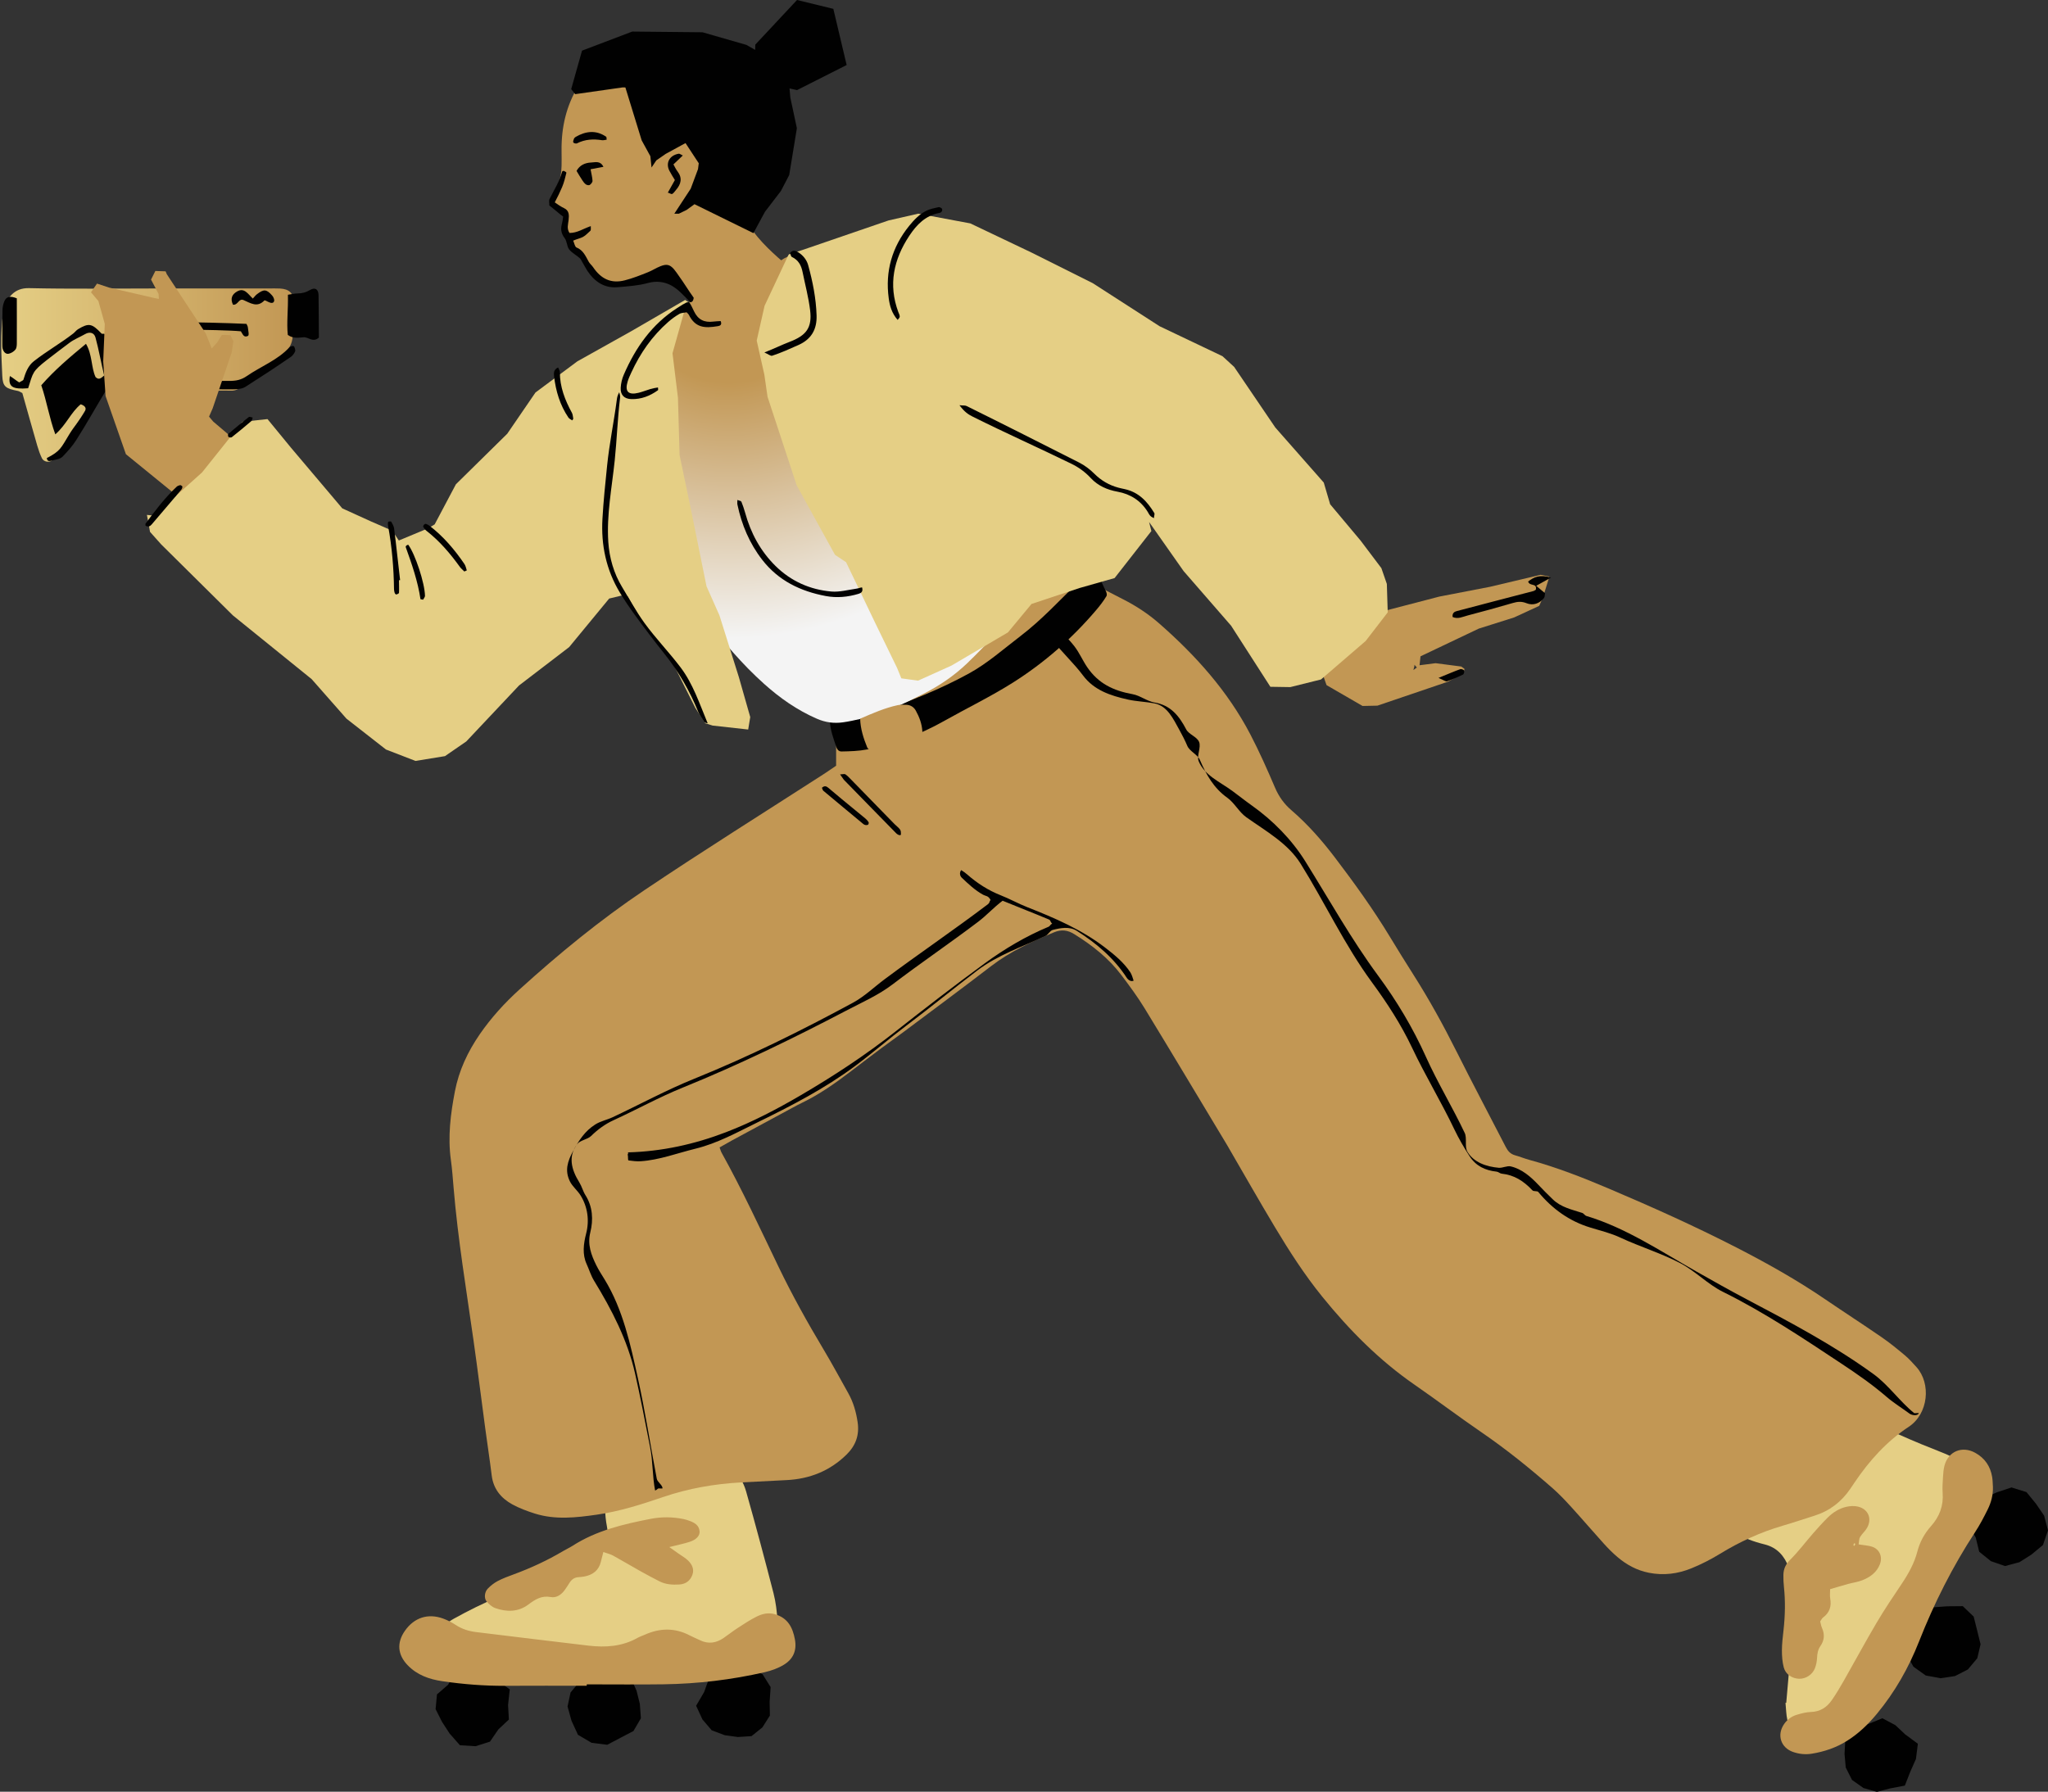 <?xml version="1.0" encoding="UTF-8" standalone="no"?><svg xmlns="http://www.w3.org/2000/svg" xmlns:xlink="http://www.w3.org/1999/xlink" fill="#000000" height="437.8" preserveAspectRatio="xMidYMid meet" version="1" viewBox="-0.3 0.0 500.3 437.8" width="500.3" zoomAndPan="magnify"><rect x="-0.3" y="0.0" width="500.3" height="437.8" fill="#333333" stroke="none"/><g><g fill="#010101" id="change1_1"><path d="M148.043 426.323L144.225 425.848 140.885 423.882 139.301 420.426 138.343 416.964 139.078 413.546 141.257 410.936 143.386 407.941 147.051 408.295 150.446 408.467 153.729 409.848 155.196 413.093 156.006 416.322 156.264 419.852 154.444 422.963 151.302 424.606z"/><path d="M115.864 426.675L112.055 426.44 109.536 423.577 107.705 420.769 106.111 417.613 106.448 414.007 109.174 411.641 111.025 408.41 114.625 407.444 118.286 408.283 121.06 410.558 124.232 412.776 123.81 416.645 124.016 420.155 121.442 422.569 119.395 425.557z"/><path d="M179.095 407.864L182.635 407.426 185.975 409.065 187.953 412.227 187.715 415.821 187.775 419.187 185.947 422.076 183.282 424.212 179.94 424.426 176.727 423.981 173.563 422.791 171.298 420.132 169.753 416.789 171.705 413.451 172.87 410.224 175.616 407.99z"/></g><g fill="#010101" id="change1_26"><path d="M482.735 405.169L480.43 407.921 477.276 409.535 473.759 410.065 470.144 409.4 467.129 407.248 465.267 403.985 465.675 400.302 466.838 397.095 469.243 394.685 471.985 392.733 475.389 392.487 479.183 392.452 481.848 395.004 482.713 398.469 483.527 401.761z"/><path d="M466.354 432.924L465.028 436.302 461.442 436.981 458.201 437.836 454.924 436.892 452.122 434.916 450.59 431.873 450.297 428.562 450.483 425.048 452.546 421.945 456.189 421.215 459.535 419.84 462.729 421.541 465.105 423.783 468.21 426.069 467.738 429.798z"/><path d="M482.699 369.24L484.271 366.082 487.522 364.631 491.078 363.445 494.737 364.583 497.054 367.413 499.052 370.339 500 373.947 498.767 377.517 495.953 379.851 493.023 381.712 489.5 382.655 486.051 381.457 483.196 379.158 482.343 375.691 480.444 372.329z"/></g><g id="change2_1"><path d="M436.057,416.071c0.481-5.647,1.016-11.29,1.424-16.941c0.22-3.059,0.271-6.132,0.309-9.201 c0.03-2.374-0.293-4.716-1.133-6.956c-1.055-2.812-2.841-4.853-5.888-5.611c-1.372-0.341-2.74-0.75-4.049-1.283 c-4.33-1.758-5.696-5.328-3.55-9.45c0.812-1.56,1.877-2.998,2.914-4.429c3.461-4.78,6.94-9.547,10.462-14.281 c0.911-1.226,1.907-2.42,3.029-3.447c2.582-2.36,5.593-2.978,8.866-1.639c1.523,0.622,3.008,1.376,4.427,2.21 c6.944,4.085,14.357,7.154,21.823,10.096c4.995,1.968,7.152,5.71,5.997,10.91c-0.588,2.653-1.356,5.257-2.653,7.674 c-3.847,7.179-7.726,14.341-11.496,21.562c-1.802,3.449-3.386,7.011-5.063,10.526c-1.374,2.875-2.675,5.787-4.126,8.623 c-1.459,2.849-3.295,5.453-5.627,7.682c-1.734,1.657-3.693,2.95-5.999,3.639c-4.524,1.35-8.373-0.861-9.395-5.465 c-0.305-1.368-0.313-2.804-0.457-4.207C435.934,416.077,435.996,416.073,436.057,416.071z" fill="#e5cf85"/></g><g id="change2_2"><path d="M167.573,354.931c1.19,1.497,2.978,1.736,4.946,1.865c4.873,0.323,8.132,2.986,9.456,7.655 c2.336,8.237,4.54,16.513,6.676,24.803c0.57,2.212,0.843,4.53,0.984,6.815c0.247,4.061-1.828,6.817-5.413,8.443 c-1.263,0.572-2.663,0.978-4.037,1.137c-3.297,0.378-6.613,0.632-9.928,0.818c-7.659,0.428-15.321,0.826-22.985,1.152 c-3.063,0.131-6.134,0.04-9.201,0.061c-6.906,0.046-13.812,0.117-20.718,0.137c-1.788,0.006-3.582-0.083-5.362-0.238 c-1.14-0.099-2.297-0.283-3.386-0.626c-3.786-1.194-4.916-4.762-2.34-7.835c1.206-1.439,2.742-2.744,4.384-3.649 c3.461-1.911,7.015-3.697,10.666-5.205c5.785-2.394,11.702-4.471,17.519-6.787c2.008-0.8,3.99-1.756,5.807-2.917 c2.705-1.727,3.976-4.221,3.326-7.544c-0.293-1.501-0.42-3.041-0.509-4.572c-0.065-1.14-0.069-2.311,0.107-3.435 c0.584-3.708,2.574-6.318,6.237-7.462c1.216-0.38,2.467-0.679,3.722-0.905C160.784,356.052,164.059,355.523,167.573,354.931z" fill="#e5cf85"/></g><g id="change3_1"><path d="M203.955,187.097c0-3.982,0.004-7.825-0.002-11.668c-0.002-0.937-0.046-1.875-0.044-2.812 c0.004-0.923,0.335-1.685,1.354-1.784c1.036-0.101,1.661-0.804,2.37-1.39c3.532-2.918,7.08-5.807,10.918-8.332 c4.704-3.095,9.581-5.865,14.723-8.15c4.843-2.152,9.718-4.237,14.571-6.37c4.217-1.853,8.631-2.998,13.305-3.708 c0.095-0.475,0.109-0.984,0.307-1.408c0.283-0.604,0.798-0.948,1.513-0.687c0.39,0.143,0.772,0.313,1.14,0.503 c3.328,1.717,6.643,3.455,9.979,5.156c3.17,1.616,6.124,3.556,8.797,5.896c8.916,7.811,16.751,16.539,22.267,27.12 c2.21,4.237,4.15,8.625,6.031,13.02c0.931,2.172,2.21,3.956,3.98,5.481c3.962,3.411,7.401,7.312,10.565,11.468 c4.797,6.298,9.417,12.715,13.523,19.493c1.833,3.025,3.693,6.037,5.595,9.021c3.92,6.15,7.433,12.519,10.696,19.041 c3.91,7.815,8.019,15.531,12.014,23.304c0.505,0.982,1.14,1.685,2.235,1.99c1.2,0.335,2.36,0.816,3.562,1.142 c6.635,1.808,13.018,4.312,19.336,6.993c10.527,4.469,20.958,9.151,31.141,14.373c7.506,3.849,14.844,7.973,21.817,12.733 c4.556,3.109,9.191,6.1,13.733,9.229c1.968,1.356,3.829,2.879,5.663,4.417c1.03,0.865,1.936,1.885,2.839,2.889 c3.58,3.988,2.936,11.387-1.923,14.588c-5.372,3.538-9.609,8.26-13.2,13.571c-0.35,0.517-0.699,1.036-1.047,1.552 c-2.18,3.217-5.102,5.441-8.821,6.605c-2.578,0.808-5.138,1.679-7.732,2.435c-5.429,1.584-10.496,3.924-15.317,6.876 c-2.208,1.352-4.546,2.542-6.94,3.52c-3.32,1.356-6.787,1.806-10.397,1.093c-2.964-0.586-5.469-1.964-7.714-3.871 c-1.186-1.008-2.289-2.13-3.334-3.287c-2.653-2.936-5.221-5.948-7.886-8.874c-1.469-1.614-2.976-3.215-4.615-4.649 c-5.566-4.869-11.312-9.51-17.424-13.699c-5.494-3.766-10.815-7.787-16.291-11.579c-8.645-5.985-15.933-13.361-22.524-21.493 c-4.342-5.354-8.056-11.131-11.589-17.026c-3.798-6.338-7.447-12.763-11.159-19.148c-0.156-0.269-0.307-0.544-0.467-0.812 c-6.706-11.145-13.375-22.314-20.148-33.418c-1.73-2.837-3.716-5.53-5.72-8.185c-3.115-4.126-7.108-7.272-11.48-9.989 c-1.645-1.022-3.162-1.214-4.992-0.451c-5.387,2.247-10.656,4.647-15.335,8.243c-7.1,5.455-14.301,10.777-21.467,16.145 c-1.75,1.311-3.544,2.56-5.294,3.869c-2.499,1.869-4.984,3.758-7.461,5.657c-3.807,2.915-7.712,5.673-12.05,7.763 c-0.748,0.36-1.481,0.756-2.214,1.152c-4.942,2.665-9.884,5.332-14.82,8.007c-0.99,0.537-1.962,1.105-3.037,1.713 c0.2,0.539,0.291,0.933,0.479,1.273c5.059,9.1,9.421,18.552,13.933,27.923c3.348,6.952,7.092,13.658,11.044,20.271 c2.081,3.481,4,7.061,5.985,10.599c1.237,2.206,1.911,4.572,2.281,7.08c0.465,3.16-0.477,5.716-2.717,7.914 c-4.055,3.98-8.961,5.934-14.582,6.227c-3.74,0.196-7.48,0.364-11.22,0.57c-6.471,0.356-12.798,1.457-18.95,3.554 c-5.314,1.812-10.666,3.53-16.25,4.326c-5.061,0.721-10.147,1.307-15.157-0.279c-1.873-0.594-3.75-1.289-5.467-2.229 c-2.768-1.515-4.643-3.774-5.049-7.078c-0.467-3.821-1.057-7.629-1.57-11.446c-0.954-7.116-1.839-14.244-2.845-21.352 c-1.762-12.47-3.845-24.896-4.891-37.459c-0.19-2.283-0.352-4.572-0.667-6.837c-0.786-5.659-0.079-11.228,0.984-16.762 c0.976-5.077,3.132-9.678,6.059-13.927c2.792-4.053,6.086-7.67,9.72-10.965c9.648-8.749,19.683-16.984,30.527-24.272 c14.428-9.696,29.159-18.913,43.763-28.331C201.932,188.489,202.945,187.778,203.955,187.097z" fill="#c29754"/></g><g id="change1_14"><path d="M202.438,176.401c0.699-0.184,1.356-0.313,1.917-0.263c3.409,0.303,6.52-1.085,9.68-2.121 c7.708-2.526,15.198-5.54,22.3-9.421c4.574-2.501,8.494-6.001,12.626-9.155c5.231-3.992,9.664-8.835,14.361-13.406 c0.634-0.618,0.782-1.099,0.824-2.014c0.042-0.942,1.588-1.669,2.321-1.16c1.764,1.224,2.273,3.512,3.267,5.318 c0.198,0.358,0.499,1.081,0.257,1.483c-0.742,1.243-1.667,2.42-2.602,3.516c-5.845,6.867-12.612,12.781-20.208,17.586 c-5.437,3.439-11.264,6.253-16.871,9.413c-5.914,3.332-12.183,5.679-18.843,6.956c-2.018,0.386-4.116,0.444-6.191,0.483 c-0.796,0.016-1.129-0.616-1.386-1.406C203.28,180.347,202.565,178.502,202.438,176.401z" fill="#010101"/></g><g id="change4_1"><path d="M143.037,411.905c-6.651,0-13.303-0.032-19.954,0.01c-5.13,0.032-10.225-0.38-15.293-1.119 c-3.223-0.469-6.207-1.507-8.536-3.948c-2.427-2.546-2.665-5.463-0.659-8.346c2.271-3.265,5.665-4.38,9.407-3 c1.071,0.394,2.111,0.939,3.065,1.564c1.54,1.014,3.21,1.513,5.017,1.729c9.142,1.095,18.275,2.253,27.421,3.309 c4.126,0.477,8.181,0.214,11.923-1.895c0.554-0.311,1.172-0.507,1.754-0.768c3.724-1.669,7.413-1.752,11.078,0.194 c0.788,0.42,1.63,0.74,2.431,1.134c2.047,1.002,3.968,0.709,5.789-0.552c1.156-0.8,2.263-1.673,3.441-2.437 c1.499-0.972,2.998-1.968,4.59-2.766c1.37-0.687,2.857-1.059,4.455-0.606c3.142,0.893,4.372,3.18,4.924,6.183 c0.511,2.778-0.483,4.833-2.742,6.199c-1.388,0.84-3.008,1.424-4.597,1.788c-8.128,1.861-16.376,2.847-24.712,2.966 c-6.267,0.089-12.537,0.018-18.806,0.018C143.037,411.677,143.037,411.79,143.037,411.905z" fill="#c29754"/></g><g id="change4_2"><path d="M486.546,363.342c0.055,1.94-0.43,3.772-1.271,5.475c-0.941,1.899-1.93,3.79-3.089,5.56 c-5.508,8.427-10.009,17.37-13.693,26.72c-2.532,6.427-5.886,12.333-10.288,17.659c-2.122,2.568-4.485,4.845-7.316,6.619 c-2.639,1.655-5.514,2.631-8.581,3.128c-1.566,0.253-3.077,0.091-4.538-0.406c-3.069-1.043-4.071-4.213-2.216-6.865 c0.77-1.103,1.833-1.867,3.099-2.245c1.123-0.337,2.297-0.645,3.457-0.679c2.223-0.065,3.839-1.117,5.041-2.833 c1.079-1.542,2.041-3.172,2.974-4.809c2.685-4.714,5.257-9.496,8.015-14.167c1.919-3.247,4.031-6.381,6.134-9.518 c1.653-2.467,3.075-5.013,3.827-7.918c0.6-2.317,1.744-4.39,3.336-6.178c2.069-2.324,3.065-4.97,2.829-8.104 c-0.097-1.289,0.006-2.598,0.085-3.893c0.057-0.937,0.125-1.897,0.368-2.796c0.946-3.51,4.342-4.875,7.534-3.091 c2.323,1.297,3.669,3.279,4.104,5.875C486.495,361.685,486.489,362.518,486.546,363.342z" fill="#c29754"/></g><g id="change4_3"><path d="M453.734,377.36c1.428,0.234,2.392,0.273,3.275,0.56c1.835,0.598,2.633,2.467,1.927,4.295 c-0.784,2.027-2.425,3.168-4.332,3.922c-1.089,0.43-2.287,0.574-3.423,0.887c-1.463,0.402-2.914,0.843-4.405,1.279 c0,0.897-0.101,1.594,0.018,2.253c0.352,1.932-0.141,3.491-1.752,4.677c-0.263,0.194-0.408,0.552-0.693,0.954 c0.137,0.503,0.218,1.091,0.451,1.614c0.687,1.542,0.57,3.019-0.378,4.374c-0.651,0.929-0.794,1.917-0.845,3.002 c-0.04,0.814-0.212,1.651-0.499,2.414c-0.6,1.6-2.245,2.649-3.875,2.604c-1.701-0.048-3.299-1.071-3.748-2.756 c-0.358-1.346-0.459-2.796-0.455-4.198c0.006-1.649,0.216-3.301,0.396-4.946c0.388-3.536,0.471-7.07,0.091-10.615 c-0.101-0.939-0.137-1.889-0.125-2.831c0.016-1.467,0.543-2.618,1.657-3.728c2-1.996,3.705-4.283,5.568-6.417 c1.164-1.335,2.352-2.655,3.609-3.899c1.275-1.261,2.792-2.227,4.554-2.625c0.891-0.202,1.901-0.263,2.782-0.061 c2.546,0.584,3.552,2.93,2.267,5.203c-0.457,0.81-1.224,1.443-1.711,2.241C453.833,375.988,453.873,376.594,453.734,377.36z M452.437,377.503c0.095,0.095,0.174,0.174,0.253,0.251c0.079-0.158,0.184-0.309,0.222-0.475c0.014-0.057-0.143-0.154-0.222-0.234 C452.604,377.2,452.518,377.354,452.437,377.503z" fill="#c29754"/></g><g id="change4_4"><path d="M163.203,378.016c1.2,0.849,1.677,1.186,2.152,1.525c0.828,0.59,1.742,1.091,2.461,1.792 c0.946,0.927,1.519,2.111,1.022,3.473c-0.529,1.445-1.614,2.253-3.178,2.352c-1.675,0.107-3.33,0.006-4.855-0.77 c-1.59-0.808-3.164-1.647-4.72-2.519c-2.225-1.247-4.413-2.56-6.649-3.79c-0.638-0.35-1.38-0.509-2.348-0.851 c-0.24,0.939-0.43,1.63-0.59,2.326c-0.491,2.128-1.93,3.223-3.978,3.639c-0.499,0.101-1.012,0.148-1.521,0.178 c-0.984,0.057-1.657,0.572-2.17,1.37c-0.414,0.643-0.81,1.303-1.275,1.909c-0.828,1.077-1.98,1.824-3.303,1.576 c-2.271-0.424-3.821,0.59-5.53,1.865c-2.419,1.806-5.265,1.82-8.047,0.83c-0.79-0.281-1.519-0.944-2.085-1.598 c-0.683-0.79-0.537-2.34,0.287-3.176c0.705-0.715,1.529-1.37,2.414-1.833c1.237-0.649,2.564-1.137,3.881-1.622 c4.202-1.548,8.247-3.417,12.098-5.704c0.768-0.455,1.59-0.824,2.338-1.305c5.821-3.736,12.408-5.271,19.057-6.566 c2.639-0.513,5.338-0.493,7.999,0.051c0.499,0.103,0.99,0.257,1.469,0.436c1.241,0.459,2.36,1.077,2.471,2.592 c0.079,1.065-0.828,2.035-2.475,2.558C166.807,377.18,165.441,377.453,163.203,378.016z" fill="#c29754"/></g><g id="change4_5"><path d="M185.712,53.043c-1.135,0.626-2.202-0.416-2.823,0.62c-0.754,1.259,0.21,2.103,0.871,2.97 c2.81,3.693,6.332,6.659,9.878,9.595c1.269,1.051,2.6,2.026,4.099,3.188c-0.644,0.487-1.117,0.94-1.671,1.241 c-0.841,0.455-1.459,1.091-1.661,2.002c-0.376,1.701-1.677,2.572-2.918,3.544c-3.087,2.423-6.203,4.817-9.193,7.358 c-1.614,1.372-2.988,3.027-4.481,4.542c-0.626,0.634-1.208,1.352-1.94,1.829c-1.275,0.832-2.847,0.04-2.978-1.493 c-0.075-0.877,0.026-1.794,0.196-2.665c1.004-5.14,1.402-3.706-1.948-8.197c-2.346-3.146-4.774-6.233-7.063-9.211 c-1.612-0.624-3.057-0.503-4.502-0.24c-1.544,0.281-3.116,0.479-4.619,0.913c-4.384,1.265-7.985-0.208-11.05-3.196 c-1.592-1.552-2.867-3.429-4.259-5.18c-0.196-0.246-0.279-0.606-0.341-0.927c-0.061-0.327,0.095-0.742-0.053-0.992 c-0.992-1.651-1.216-3.479-1.469-5.338c-0.095-0.701-0.657-1.398-1.152-1.968c-0.804-0.925-1.814-1.689-1.988-2.998 c2.303-5.37,2.305-5.37,2.235-11.66c-0.061-5.617,1.121-10.898,4.077-15.749c2.293-3.762,5.439-6.538,9.365-8.439 c5.132-2.483,10.609-3.776,16.271-3.728c9.49,0.083,16.764,4.374,21.74,12.448c2.964,4.809,4.186,10.131,4.172,15.743 c-0.002,0.861-0.228,1.786-0.584,2.574C189.846,44.217,187.7,48.771,185.712,53.043z" fill="#c29754"/></g><radialGradient cx="158.366" cy="969.233" gradientTransform="matrix(1.98 0 0 1.98 -135.802 -1850.815)" gradientUnits="userSpaceOnUse" id="a" r="44.303" xlink:actuate="onLoad" xlink:show="other" xlink:type="simple"><stop offset="0.287" stop-color="#c29754"/><stop offset="1" stop-color="#f4f4f4"/></radialGradient><path d="M233.671,159.643c2.412-0.8,3.798-2.75,5.5-4.342c1.657-1.55,3.01-3.417,4.881-5.001 c0.469,0.469,0.933,0.758,1.115,1.17c0.137,0.307,0.01,0.832-0.178,1.154c-0.309,0.533-0.727,1.016-1.158,1.459 c-2.614,2.683-5.182,5.417-7.888,8.005c-3.174,3.037-6.787,5.49-10.714,7.476c-4.92,2.489-9.882,4.877-15.309,6.09 c-1.42,0.317-2.843,0.642-4.281,0.84c-2.192,0.303-4.255,0.048-6.372-0.873c-4.841-2.105-9.06-5.069-12.951-8.563 c-5.288-4.75-9.88-10.122-14.109-15.818c-1.139-2.717-3.253-4.778-4.829-7.201c-1.602-2.463-2.732-5.132-3.625-7.914 c-1.398-4.354-2.873-8.684-4.16-13.07c-0.731-2.485-1.323-5.037-1.675-7.601c-0.651-4.738-1.144-9.5-1.582-14.264 c-0.287-3.122,0.006-6.245,0.574-9.324c0.671-3.637,2.245-6.926,4.316-9.945c1.586-2.311,3.34-4.51,5.11-6.686 c0.782-0.96,1.859-1.618,3.235-2.053c0.23,0.564,0.402,1.024,0.602,1.469c0.691,1.534,1.924,2.089,3.544,1.952 c1.94-0.164,3.578-1.053,5.094-2.178c3.435-2.548,6.758-5.273,9.419-8.621c1.816-2.283,3.964-3.548,6.971-3.867 c0.869,1.23,2.277,1.4,3.752,1.479c4.085,0.218,7.651,1.812,10.87,4.251c3.259,2.471,6.073,5.368,8.371,8.765 c2.926,4.326,5.352,8.924,7.221,13.79c4.475,11.644,8.686,23.383,12.361,35.309c0.735,2.384,1.384,4.793,2.027,7.203 c1.412,5.304,1.127,10.533-0.986,15.594c-1.439,3.449-3.077,6.815-4.627,10.217C234.023,158.916,233.845,159.279,233.671,159.643z" fill="url(#a)"/><linearGradient gradientTransform="translate(0 -534)" gradientUnits="userSpaceOnUse" id="b" x1="0" x2="71.479" xlink:actuate="onLoad" xlink:show="other" xlink:type="simple" y1="625.613" y2="625.613"><stop offset="0" stop-color="#e5cf85"/><stop offset="1" stop-color="#c29754"/></linearGradient><path d="M23.542,95.442 c-2.301,3.701-4.506,7.251-6.716,10.797c-1.002,1.608-1.984,3.227-3.035,4.801c-0.366,0.55-0.869,1.036-1.388,1.455 c-0.742,0.602-2.039,0.35-2.463-0.531c-0.465-0.966-0.826-1.996-1.125-3.029c-1.237-4.281-2.435-8.573-3.657-12.894 c-0.39-0.19-0.725-0.445-1.097-0.519c-3.012-0.592-3.685-1.036-3.805-3.708C0.024,86.681-0.265,81.533,0.47,76.407 c0.057-0.402,0.063-0.826,0.2-1.2c0.879-2.418,2.441-4.887,6.116-4.803c10.149,0.232,20.309,0.081,30.464,0.081 c9.343,0,18.685,0,28.028,0c0.948,0,1.899-0.04,2.843,0.014c2.16,0.125,3.285,1.073,3.338,3.257 c0.071,2.835-0.061,5.683-0.267,8.514c-0.121,1.655-0.867,3.132-2.229,4.19c-3.635,2.819-7.292,5.609-10.92,8.439 c-0.966,0.752-2.055,0.543-3.116,0.544c-8.936,0.008-17.873,0.002-26.809,0C26.766,95.442,25.415,95.442,23.542,95.442z" fill="url(#b)"/><g><g id="change1_29"><path d="M35.642,95.027c-3.322-0.493-6.589,0.026-9.813-0.012c-2.534,4.122-4.889,8.417-7.5,12.507 c-0.937,1.467-2.13,2.81-3.344,4.057c-0.614,0.63-1.689,0.695-2.566,0.95c-0.661,0.192-1.166,0.273-1.285-0.598 c3.39-1.756,3.431-2.449,5.55-5.904c1.131-1.843,2.602-3.477,3.689-5.344c0.473-0.814,0.319-1.471-0.95-1.899 c-2.37,1.917-3.54,5.023-6.211,7.344c-1.501-4.134-2.099-8.12-3.429-11.989c3.279-3.762,6.995-6.886,10.92-10.133 c1.58,2.689,1.255,5.793,2.34,8.126c0.826,0.812,1.354,0.244,2.109-0.378c-0.739-3.008-1.281-6.168-2.123-9.282 c-0.327-1.212-1.435-1.467-2.509-0.853c-1.287,0.739-2.715,1.281-3.897,2.178c-1.831,1.388-3.679,2.762-5.488,4.182 c-3.544,2.778-3.338,3.035-4.56,6.888c-3.865,0.311-4.9-0.356-4.465-2.99c0.83,0.469,1.55,1.146,2.293,1.564 c0.271-0.206,0.954-0.461,1.01-0.647c0.529-1.756,1.131-3.408,2.536-4.516c3.079-2.429,6.534-4.378,9.635-6.779 c0.428-0.331,0.737-0.794,1.2-1.071c2.639-1.576,3.368-1.392,5.704,1.053c0.18,0.19,0.58-0.014,0.768,0.133 c2.067,0.275,1.408-1.885,2.465-2.568c3.235-0.582,22.079-0.378,32.182,0.087c0.196,0.366,0.341,0.596,0.378,1.065 c0.049,0.602,0.337,1.709-0.006,1.881c-1.079,0.541-1.303-0.544-1.732-1.127c-4.615-0.469-26.201-0.614-29.597-0.085 c-0.079,1.263,0.131,2.746-0.469,3.758c-0.733,1.236-0.404,2.069-0.091,3.257c0.436,1.653,0.275,3.473,0.372,5.374 c0.764,0.059,1.457-0.101,2.099-0.101c8.256,0.01,16.517-0.139,24.773-0.079c1.691,0.012,2.976-0.228,4.374-1.194 c3.429-2.372,7.512-3.877,10.397-7.019c0.178-0.194,0.832-0.444,1.057-0.267c0.24,0.186,0.453,0.966,0.341,1.249 c-0.184,0.463-0.588,1.041-1,1.325c-3.669,2.532-7.405,4.98-11.167,7.365c-0.822,0.521-2.093,0.594-3.138,0.606 c-5.144,0.051-10.284-0.289-15.424-0.445c-2.289-0.069-3.394,1.234-4.231,3.186c-0.992,2.313-1.17,4.667-1.085,7.116 c0.022,0.649-0.111,1.305-0.224,1.944c-0.028,0.158-0.398,0.228-0.642,0.307c-0.091,0.03,0.026-0.166-0.022-0.261 c-0.23-0.467-0.57-0.826-0.64-1.325c-0.384-2.732-0.168-5.32,0.711-7.92C35.181,97.026,35.389,95.973,35.642,95.027z" fill="#010101"/></g><g id="change1_8"><path d="M70.034,72.017c1.129-0.154,1.721-0.317,2.372-0.321c1.097-0.004,2.037-0.249,3.031-0.838 c1.253-0.741,2.061-0.168,2.081,1.299c0.046,3.507,0.079,7.029,0.079,10.343c-1.469,1.273-2.542-0.149-3.689-0.091 c-1.184,0.061-2.479,0.422-3.901-0.568C69.688,78.86,70.125,75.651,70.034,72.017z" fill="#010101"/></g><g id="change1_24"><path d="M3.808,72.896c0,3.708,0.026,7.34,0.002,10.969c-0.004,0.529-0.044,1.178-0.339,1.55 c-0.372,0.471-0.996,0.857-1.582,1.002c-0.75,0.186-1.255-0.368-1.491-1.049c-0.131-0.376-0.141-0.8-0.141-1.2 c0-2.833-0.012-5.667,0.053-8.5c0.016-0.653,0.176-1.336,0.408-1.958C1.191,72.449,2.159,72.223,3.808,72.896z" fill="#010101"/></g><g id="change1_4"><path d="M56.618,74.455c-0.74-1.556-0.178-2.552,0.972-3.223c1.79-1.045,2.659,0.58,3.873,1.719 c0.4-0.436,0.655-0.79,1.022-1.071c1.665-1.279,2.323-1.224,3.701,0.327c0.305,0.343,0.598,0.992,0.475,1.378 c-0.194,0.616-0.836,0.459-1.346,0.22c-0.339-0.158-0.925-0.499-1.028-0.39c-1.76,1.831-3.4,0.632-5.102-0.097 C58.022,72.817,57.873,74.595,56.618,74.455z" fill="#010101"/></g></g><g id="change4_6"><path d="M38.438 71.808L36.596 68.311 37.652 66.21 40.152 66.297 40.455 67.01 49.955 81.454 51.428 85.147 52.773 83.66 53.905 81.828 55.98 81.882 56.715 83.347 56.311 86.091 51.654 99.773 50.769 101.8 51.785 103.006 59.831 109.841 62.348 111.543 63.298 112.498 62.019 112.904 59.114 112.605 58.041 114.236 53.135 121.877 43.453 121.562 30.456 110.975 25.489 96.767 24.914 88.301 25.297 79.135 23.738 73.562 21.927 71.413 23.396 69.297 26.36 70.273 37.343 72.805 38.515 73.037z" fill="#c29754"/></g><g id="change4_7"><path d="M325.656,160.001l4.803-3.984l0.396-3.443l1.713-1.923l18.756-4.883l12.391-2.394l12.325-2.924l2.162,0.438 l-1.582,5.069l-0.907,2.079l-6.116,2.827l-8.656,2.736l-14.23,6.77l-0.234,2.178l3.92-0.501l6.273,0.816l0.788,0.58l-0.249,1.071 l-3.8,2.053l-17.226,5.855l-3.627,0.077l-8.801-5.094l-2.113-6.001l-0.824-1.463l1.135-2.861l2.956,1.443L325.656,160.001z M345.816,163.1l-0.586-0.675l-0.014,0.362l-0.238,0.927L345.816,163.1z" fill="#c29754"/></g><g id="change2_3"><path d="M280.404 127.54L280.966 129.755 271.981 141.249 263.487 143.659 251.69 147.569 245.923 154.529 232.142 162.625 223.967 166.313 219.882 165.751 218.86 163.235 213.374 151.945 206.385 137.366 203.678 135.562 194.323 118.596 187.203 96.967 186.415 91.514 184.555 83.218 186.472 74.722 192.279 62.349 192.436 62.139 195.776 61.064 216.736 53.871 224.01 52.206 236.73 54.584 251.754 61.743 266.661 69.198 282.98 79.717 298.34 87.035 301.187 89.649 311.238 104.459 323.08 117.911 324.638 123.217 332.073 132.086 337.152 138.818 338.488 142.679 338.704 149.63 333.318 156.619 322.399 166.024 314.903 167.889 310.036 167.812 300.447 152.893 288.842 139.544z" fill="#e5cf85"/></g><g id="change2_4"><path d="M97.13 132.064L104.408 129.035 105.887 128.122 111.073 118.329 123.616 105.98 130.516 95.898 140.739 88.293 153.957 80.896 167.07 73.292 168.09 73.999 167.28 74.576 163.986 86.313 165.316 97.203 165.716 111.211 168.387 123.99 172.291 143.251 175.453 150.365 180.192 165.44 182.975 175.215 182.47 178.255 173.784 177.288 172.004 176.73 169.565 172.984 162.588 159.09 157.359 153.273 153.016 145.686 151.636 145.5 148.514 146.25 138.735 158.118 126.495 167.489 113.609 181.167 108.402 184.757 101.201 185.927 93.986 183.139 84.337 175.599 75.835 165.941 56.604 150.377 39.069 133.01 36.353 129.965 35.592 125.811 37.285 125.991 49.056 115.438 58.95 103.055 65.048 102.402 70.782 109.393 83.316 124.215 90.329 127.407 95.528 129.67z" fill="#e5cf85"/></g><g id="change4_8"><path d="M209.822,175.609c3.075-1.342,6.005-2.618,9.151-3.305c0.697-0.152,1.445-0.125,2.166-0.091 c1.002,0.048,1.8,0.552,2.279,1.42c0.855,1.554,1.485,3.2,1.596,4.993c0.113,1.808-0.428,2.756-2.117,3.36 c-2.437,0.871-4.916,1.659-7.512,1.895c-0.806,0.073-1.671-0.008-2.443-0.238c-0.542-0.162-1.222-0.594-1.416-1.077 C210.643,180.383,209.907,178.14,209.822,175.609z" fill="#c29754"/></g><g id="change1_15"><path d="M378.588,141.124c-1.632,0.933-2.469,1.356-3.613,2.012c0.784,0.693,1.497,1.224,2.166,1.816 c-0.085,0.343-0.042,0.881-0.257,1.156c-1.079,1.38-2.699,1.917-4.253,1.289c-1.247-0.503-2.235-0.392-3.4-0.051 c-3.649,1.065-7.314,2.085-10.995,3.039c-1.206,0.313-2.402,0.964-3.687,0.37c-0.123-1.032,0.519-1.309,1.087-1.459 c6.207-1.655,12.434-3.241,18.647-4.873c0.232-0.061,0.378-0.216,0.598-0.321c0.368-1.748-1.501-0.748-1.875-2.01 C374.367,141.047,375.696,140.318,378.588,141.124z" fill="#010101"/></g><g id="change1_16"><path d="M351.11,165.64c2.41-0.982,3.819-1.598,5.275-2.121c0.273-0.099,0.849,0.083,0.96,0.305 c0.123,0.246-0.018,0.885-0.234,0.992c-1.275,0.63-2.588,1.196-3.93,1.657C352.872,166.579,352.409,166.197,351.11,165.64z" fill="#010101"/></g><g><g id="change1_2"><path d="M241.676,219.895c-0.572-1.087-1.107-0.879-1.883-1.309c-1.917-1.063-3.564-2.616-5.158-4.138 c-0.432-0.414-0.62-1.198-0.123-1.843c0.442,0.263,1.085,0.731,1.447,1.051c2.453,2.162,5.17,3.906,8.183,5.092 c2.218,0.873,4.316,2.053,6.534,2.926c6.698,2.637,13.202,5.437,18.94,9.829c2.336,1.788,4.615,3.655,6.233,6.112 c0.297,0.453,0.63,1.491,0.78,2c-0.703,0.37-1.437-0.321-1.635-0.63c-3.146-4.879-7.494-8.536-12.266-11.551 c-1.77-1.119-3.994-0.697-5.847-0.214c-0.697,0.182-1.113,1.15-1.768,1.459c-5.653,2.661-11.725,4.681-16.717,8.484 c-5.791,4.413-11.428,9.027-17.242,13.41c-4.237,3.196-8.251,6.684-12.505,9.854c-7.437,5.54-15.598,9.759-23.93,13.834 c-4.958,2.423-9.745,5.098-15.111,6.409c-4.441,1.085-8.864,2.786-13.448,3.075c-0.919,0.057-1.994-0.073-2.905-0.2 c-0.245-0.034-0.04-1.138-0.255-1.432c0.273-0.176,0.055-0.539,0.143-0.541c8.282-0.224,16.196-1.972,23.89-4.922 c6.401-2.455,12.45-5.623,18.366-9.088c8.009-4.691,15.743-9.773,23.027-15.503c7.193-5.659,14.424-11.258,21.815-16.659 c4.879-3.566,10.032-6.625,15.612-8.957c0.374-0.156,0.309-0.445,0.881-0.774c-0.489-0.392-0.366-0.812-0.77-0.984 c-3.726-1.572-7.5-3.014-11.335-4.599c-2.146,1.602-3.891,3.56-5.948,5.12c-6.878,5.221-14.044,10.064-20.912,15.301 c-3.481,2.655-7.478,4.405-11.359,6.437c-13.064,6.839-26.268,13.264-39.934,18.806c-5.764,2.338-11.24,5.374-16.897,7.967 c-2.075,0.95-3.831,2.241-5.49,3.861c-0.891,0.869-2.671,1.002-3.413,1.998c-2.202,2.952-1.459,6.12,0.552,9.345 c0.606,0.97,0.879,2.144,1.491,3.111c1.758,2.78,1.966,5.948,1.182,9.112c-0.725,2.922,0.208,5.477,1.489,8.056 c0.6,1.21,1.336,2.319,2.037,3.471c4.487,7.379,6.273,15.802,8.114,24.144c1.792,8.12,3.039,16.341,4.601,24.508 c0.154,0.812,1.364,1.495,1.408,2.321c0.008,0.137-0.901-0.012-1.065,0.061c-0.164,0.071-0.459,0.461-0.762,0.461 c-0.651-3.451-0.521-7.084-1.204-10.535c-1.188-6.017-2.326-12.062-3.683-18.041c-1.849-8.148-5.653-15.519-10.04-22.696 c-0.756-1.237-1.194-2.732-1.8-4.053c-1.075-2.344-0.756-4.934-0.115-7.411c0.847-3.271,0.358-6.55-1.348-9.324 c-0.762-1.239-2.008-2.184-2.637-3.489c-1.257-2.61-0.576-4.827,0.82-7.401c1.426-2.629,2.891-4.871,5.395-6.457 c1.313-0.832,2.873-1.123,4.279-1.784c6.661-3.134,13.123-6.653,19.956-9.413c13.282-5.368,26.114-11.729,38.714-18.552 c2.821-1.529,5.148-3.807,7.724-5.728c8.342-6.219,16.96-12.066,25.257-18.348C241.523,220.549,241.313,220.353,241.676,219.895z" fill="#010101"/></g><g id="change1_12"><path d="M257.701,155.58c0.428-0.525,1.546-0.869,1.913-0.503c0.881,0.881,1.802,1.869,2.562,2.855 c1.206,1.564,2.008,3.465,3.122,5.098c2.72,3.984,6.352,5.732,11.104,6.593c1.837,0.333,3.487,1.715,5.328,2.026 c3.906,0.661,5.976,3.19,7.76,6.601c0.624,1.192,2.604,1.768,3.124,3.012c0.562,1.34-0.642,3.419-0.083,4.76 c1.441,3.453,5.205,5.029,8.205,7.229c1.594,1.168,3.124,2.398,4.738,3.542c5.156,3.655,9.759,8.316,13.119,13.701 c5.839,9.359,11.209,19.006,17.754,27.886c4.582,6.215,8.512,12.781,11.68,19.825c2.853,6.348,6.504,12.323,9.482,18.616 c0.62,1.311-0.075,3.342,0.663,4.596c1.531,2.604,4.631,3.653,7.659,3.92c0.933,0.081,2.024-0.546,2.93-0.337 c2.697,0.624,4.887,2.524,6.797,4.556c1.14,1.214,2.317,2.394,3.52,3.542c1.976,1.883,4.499,2.42,7.122,3.265 c0.394,0.127,0.651,0.632,1.047,0.75c9.617,2.891,18.026,8.563,26.708,13.484c4.152,2.354,8.324,4.704,12.547,6.93 c10.595,5.587,21.186,11.193,30.868,18.22c3.697,2.683,6.395,6.684,9.957,9.551c0.063,0.051,1.097-0.093,1.133,0.024 c-0.432,0.754-1.804,0.445-2.289,0.085c-1.837-1.364-3.833-2.578-5.566-4.071c-3.475-2.998-7.183-5.576-11.003-8.106 c-9.448-6.261-18.835-12.537-29.01-17.582c-3.714-1.841-6.724-5.061-10.399-6.989c-4.687-2.457-9.85-4.013-14.644-6.253 c-2.34-1.093-4.877-1.715-7.354-2.465c-5.116-1.55-9.282-4.554-12.707-8.686c-0.265-0.321-1.133-0.089-1.42-0.392 c-2.168-2.297-4.433-3.762-7.538-4.091c-0.414-0.044-0.79-0.444-1.204-0.487c-2.851-0.307-5.096-1.392-6.649-3.807 c-1.344-2.091-2.604-4.239-3.675-6.482c-3.221-6.752-7.124-13.183-10.326-19.944c-2.72-5.746-6.081-10.922-9.844-16.054 c-6.645-9.062-11.446-19.374-17.382-28.923c-3.122-5.021-8.486-7.971-13.296-11.393c-1.78-1.267-2.871-3.497-4.649-4.768 c-3.303-2.36-5.083-5.53-6.688-9.242c-0.576-1.333-2.505-2.089-3.071-3.427c-0.564-1.338-1.196-2.562-1.899-3.829 c-1.546-2.79-2.978-5.956-6.142-6.56c-2.142-0.408-4.332-0.453-6.461-0.927c-4.332-0.962-8.296-2.307-10.971-5.882 c-2.239-2.994-5.049-5.546-7.328-8.51C256.907,156.481,257.693,155.689,257.701,155.58z" fill="#010101"/></g><g id="change1_27"><path d="M172.586,176.75c-0.707-0.156-0.794-0.287-0.935-0.501c-0.501-0.778-1.063-1.536-1.414-2.396 c-2.055-5.053-4.752-9.737-8.138-13.99c-2.526-3.172-4.98-6.393-7.363-9.676c-1.279-1.762-2.505-3.556-3.629-5.425 c-3.336-5.548-4.597-11.591-4.239-17.948c0.245-4.362,0.699-8.716,1.144-13.06c0.55-5.38,1.663-10.69,2.364-16.052 c0.067-0.517,0.119-0.982,0.588-1.855c0.253,0.79,0.251,1.085,0.208,1.428c-0.618,5.057-0.776,10.167-1.303,15.234 c-0.689,6.621-2.01,13.234-1.57,19.909c0.255,3.885,1.344,7.67,3.37,11.021c1.772,2.93,3.437,5.976,5.443,8.749 c2.742,3.792,6.049,7.173,8.864,10.912C168.995,167.107,170.529,171.81,172.586,176.75z" fill="#010101"/></g><g id="change1_3"><path d="M234.088,99.016c1.03,0.105,1.362,0.004,1.752,0.198c9.189,4.538,18.329,9.179,27.474,13.804 c1.362,0.689,2.637,1.653,3.72,2.736c1.679,1.677,3.639,2.806,5.877,3.406c0.501,0.135,1.016,0.238,1.523,0.348 c3.439,0.75,5.536,3.031,7.239,5.839c0.166,0.273-0.075,0.677-0.075,1.261c-0.527-0.257-0.683-0.346-0.873-0.541 c-0.287-0.293-0.445-0.657-0.663-1.01c-1.681-2.713-4.198-4.344-7.371-4.916c-2.493-0.449-4.772-1.432-6.526-3.326 c-1.364-1.473-2.938-2.619-4.732-3.495c-8.005-3.906-16.149-7.54-24.12-11.516C236.229,101.262,235.314,100.66,234.088,99.016z" fill="#010101"/></g><g id="change1_9"><path d="M210.289,143.518c0.331,1.085-0.277,1.404-0.855,1.578c-2.602,0.786-5.292,1.047-7.987,0.543 c-6.213-1.162-11.601-3.768-15.551-8.864c-3.107-4.007-5.021-8.555-6.055-13.499c-0.059-0.283-0.01-0.544-0.01-1.113 c0.503,0.186,0.903,0.228,0.988,0.445c0.339,0.863,0.653,1.738,0.899,2.639c1.37,5.001,3.762,9.44,7.472,13.082 c3.764,3.695,8.405,5.754,13.598,6.205c2.002,0.174,4.101-0.414,6.144-0.705C209.412,143.76,209.84,143.577,210.289,143.518z" fill="#010101"/></g><g id="change1_11"><path d="M218.985,78.169c-1.457-1.657-1.934-3.467-2.18-5.287c-0.893-6.599,0.804-12.521,5.009-17.713 c1.186-1.463,2.509-2.843,4.194-3.685c0.905-0.451,1.978-0.634,2.976-0.869c0.224-0.053,0.756,0.21,0.836,0.4 c0.182,0.444-0.123,0.919-0.596,1.006c-3.433,0.63-5.597,2.875-7.401,5.601c-3.825,5.778-5.15,11.935-2.689,18.59 c0.143,0.384,0.374,0.772,0.362,1.17C219.486,77.631,219.199,77.85,218.985,78.169z" fill="#010101"/></g><g id="change1_7"><path d="M186.43,86.125c2.398-0.942,4.221-1.853,6.146-2.59c4.122-1.574,5.542-3.465,5.027-7.722 c-0.382-3.148-1.216-6.239-1.845-9.355c-0.329-1.628-1.01-2.918-2.616-3.679c-0.255-0.121-0.305-0.651-0.459-0.925 c0.649-0.915,1.414-0.59,1.988-0.234c1.174,0.731,2.093,1.841,2.457,3.174c1.103,4.013,1.921,8.076,2.053,12.272 c0.107,3.419-1.285,5.823-4.407,7.223c-2.113,0.946-4.233,1.901-6.433,2.625C187.957,87.041,187.401,86.538,186.43,86.125z" fill="#010101"/></g><g id="change1_13"><path d="M204.919,189.222c0.774-0.042,1.097-0.158,1.287-0.03c0.505,0.347,0.931,0.8,1.36,1.241 c3.562,3.649,7.128,7.294,10.68,10.953c0.434,0.447,0.98,0.814,1.331,1.323c0.208,0.301,0.22,0.772,0.208,1.148 c-0.01,0.384-0.693,0.228-1.2-0.295c-4.202-4.332-8.466-8.603-12.658-12.947C205.654,190.33,205.494,189.966,204.919,189.222z" fill="#010101"/></g><g id="change1_5"><path d="M97.164,141.766c0,1.032,0.067,2.069,0.004,3.097c-0.01,0.156-0.396,0.335-0.655,0.402 c-0.097,0.026-0.341-0.214-0.392-0.374c-0.093-0.289-0.164-0.608-0.168-0.915c-0.067-5.189-0.501-10.341-1.439-15.442 c-0.053-0.289-0.081-0.596-0.04-0.897c0.01-0.071,0.141-0.198,0.212-0.206c0.192-0.018,0.539-0.046,0.588,0.044 c0.287,0.523,0.628,1.075,0.701,1.643c0.546,4.205,0.96,8.425,1.463,12.636C97.346,141.764,97.253,141.758,97.164,141.766z" fill="#010101"/></g><g id="change1_30"><path d="M113.134,139.639c-0.337-0.368-0.762-0.665-1.053-1.067c-2.38-3.295-4.978-6.364-8.203-8.876 c-0.317-0.247-0.564-0.614-0.782-0.954c-0.077-0.121,0.053-0.396,0.164-0.527c0.105-0.123,0.335-0.251,0.487-0.206 c0.283,0.087,0.576,0.228,0.814,0.41c3.419,2.604,6.166,5.839,8.577,9.373c0.305,0.445,0.428,1.038,0.594,1.578 C113.542,139.463,113.326,139.544,113.134,139.639z" fill="#010101"/></g><g id="change1_25"><path d="M200.484,192.491c0.636-0.586,1.087-0.374,1.487-0.053c1.131,0.913,2.218,1.877,3.342,2.798 c1.928,1.578,3.849,3.166,5.774,4.748c0.309,0.253,0.592,0.564,0.8,0.911c0.073,0.123,0.016,0.463-0.097,0.578 c-0.121,0.119-0.404,0.15-0.59,0.129c-0.194-0.022-0.426-0.111-0.58-0.238c-3.283-2.707-6.542-5.445-9.813-8.169 C200.664,193.075,200.662,192.851,200.484,192.491z" fill="#010101"/></g><g id="change1_6"><path d="M35.254,128.456c0-0.281-0.057-0.43-0.008-0.495c2.332-3.182,4.73-6.32,7.611-9.035 c0.214-0.202,0.546-0.315,0.834-0.386c0.145-0.036,0.352,0.141,0.507,0.255c0.061,0.046,0.065,0.186,0.044,0.275 c-0.049,0.196-0.099,0.402-0.226,0.548c-2.437,2.831-4.825,5.704-7.268,8.532C36.384,128.571,35.967,128.841,35.254,128.456z" fill="#010101"/></g><g id="change1_23"><path d="M102.42,146.413c-0.657-4.417-2.123-8.597-3.617-12.763c-0.024-0.067,0.04-0.178,0.097-0.259 c0.055-0.077,0.137-0.135,0.218-0.18c0.089-0.049,0.202-0.093,0.301-0.121c1.719,2.324,4.041,9.359,4.099,12.496 c0.006,0.323-0.303,0.62-0.461,0.944C102.824,146.482,102.652,146.46,102.42,146.413z" fill="#010101"/></g><g id="change1_28"><path d="M136.044,89.786c0.154,0.414,0.42,0.786,0.42,1.138c-0.002,3.615,1.251,6.835,2.948,9.941 c0.226,0.414,0.222,0.942,0.329,1.416c0.014,0.057-0.067,0.2-0.259,0.434c-0.289-0.204-0.725-0.39-0.919-0.677 c-2.069-3.045-3.089-6.48-3.514-10.108C134.953,91.136,134.953,90.294,136.044,89.786z" fill="#010101"/></g><g id="change1_10"><path d="M61.427,102.026c-0.121,0.358-0.139,0.703-0.327,0.861c-1.578,1.335-3.156,2.669-4.782,3.944 c-0.17,0.133-0.622,0.067-0.8-0.075c-0.135-0.107-0.17-0.63-0.038-0.741c1.649-1.4,3.307-2.79,5.011-4.122 C60.649,101.766,61.059,101.976,61.427,102.026z" fill="#010101"/></g></g><g id="change1_17"><path d="M158.861 40.928L158.576 38.166 156.45 34.291 152.474 21.368 151.805 21.356 140.216 23.007 139.234 21.788 141.881 12.373 154.147 7.714 171.307 7.884 182.027 10.967 184.175 12.185 184.211 10.902 194.4 0 203.272 2.162 206.525 15.887 194.41 22.013 192.576 21.611 192.764 23.825 194.368 31.323 192.499 42.75 190.479 46.644 186.573 51.743 183.75 56.968 169.355 49.895 167.441 51.289 165.542 52.216 164.425 52.222 168.431 46.11 170.212 41.334 170.399 39.894 167.161 34.96 162.332 37.596 160.037 39.184z" fill="#010101"/></g><g id="change1_18"><path d="M162.845,47.062c0.586-1.047,1.113-1.988,1.719-3.071c-0.449-0.754-0.943-1.489-1.342-2.269 c-0.976-1.911,0.038-3.77,2.269-4.162c0.24-0.042,0.519,0.208,1.01,0.436c-0.826,0.772-1.489,1.426-2.289,2.176 c0.343,0.624,0.612,1.206,0.998,1.711c1.243,1.63,0.865,3.114-0.388,4.544c-0.293,0.335-0.541,0.764-0.917,0.966 C163.718,47.495,163.338,47.218,162.845,47.062z" fill="#010101"/></g><g id="change1_19"><path d="M143.968,41.356c0.186,1.119,0.449,1.986,0.475,2.841c0.01,0.337-0.364,0.776-0.675,0.994 c-0.188,0.133-0.685,0.042-0.927-0.123c-0.354-0.242-0.63-0.622-0.867-0.986c-0.477-0.729-0.937-1.487-1.43-2.324 c0.766-1.414,2.089-1.984,3.562-2.049c1.016-0.046,2.263-0.491,3,1.055C146.122,40.956,145.19,41.118,143.968,41.356z" fill="#010101"/></g><g id="change1_20"><path d="M147.904,34.131c-0.475,0.071-0.836,0.174-1.137,0.127c-2.128-0.341-4.176-0.224-6.144,0.778 c-0.202,0.103-0.754-0.038-0.867-0.222c-0.121-0.198,0.044-0.618,0.152-0.895c0.073-0.186,0.261-0.378,0.446-0.483 c2.469-1.414,4.982-1.717,7.449-0.002C147.863,33.475,147.847,33.695,147.904,34.131z" fill="#010101"/></g><g id="change1_21"><path d="M152.09,91.538c-0.436,1.002-0.701,2.109-0.76,3.204c-0.095,1.748,0.836,2.722,2.586,2.776 c2.421,0.073,4.552-0.758,6.508-2.164c0.093-0.065,0.032-0.297,0.012-0.679c-0.651,0.103-1.263,0.208-1.873,0.39 c-0.962,0.287-1.901,0.675-2.871,0.913c-2.532,0.622-3.402-0.333-2.663-2.762c0.228-0.748,0.554-1.455,0.881-2.164 c2.184-4.748,5.094-8.938,9.031-12.385c0.838-0.735,1.754-1.408,2.72-1.962c0.537-0.307,1.232-0.267,1.762-0.4 c0.293,0.297,0.447,0.402,0.539,0.586c1.594,3.2,3.841,3.362,7.16,2.792c0.507-0.087,0.994-0.337,0.626-1.234 c-0.614,0.044-1.196,0.051-1.841,0.133c-2.136,0.269-3.697-0.461-4.667-2.524c-0.348-0.742-0.709-1.501-1.156-2.198 c-0.836-0.075-0.822,0.216-1.594,0.539c-0.645,0.42-1.014,0.64-1.376,0.873C158.954,79.23,154.959,84.925,152.09,91.538z" fill="#010101"/></g><g id="change1_22"><path d="M169.169,72.758c-1.265-1.754-2.366-3.594-3.633-5.348c-0.394-0.544-0.76-1.125-1.2-1.632 c-1.049-1.206-1.849-1.293-3.303-0.727c-1.037,0.404-1.984,1.041-3.019,1.455c-1.865,0.748-3.756,1.499-5.692,1.992 c-3.348,0.851-5.789-0.335-7.738-3.215c-0.313-0.463-0.788-0.832-1.061-1.321c-0.764-1.368-1.354-2.845-2.982-3.487 c-0.398-0.156-0.527-0.994-0.818-1.677c0.913-0.404,1.711-0.544,2.39-0.905c0.685-0.362,1.21-0.996,1.794-1.495 c0.18-0.154,0.115-0.614,0.115-1.15c-1.905,0.657-3.326,1.689-5.205,1.673c-0.711-1.113-0.333-2.079-0.216-3.154 c0.131-1.21,0.166-2.299-1.095-2.899c-0.776-0.368-1.493-0.855-2.285-1.422c0.687-1.301,1.277-2.497,1.794-3.726 c0.471-1.119,0.754-2.303,1.043-3.487c0.038-0.156-0.317-0.323-0.58-0.463c-0.097-0.051-0.426,0.036-0.465,0.186 c-0.628,2.41-1.986,4.477-3.067,6.674c-0.224,0.455-0.016,1.043-0.055,1.576c1.232,0.94,2.263,1.883,3.37,2.726 c-0.079,0.721-0.147,1.236-0.297,1.764c-0.358,1.263-0.182,2.386,0.685,3.509c0.574,0.742,0.505,1.978,1.077,2.722 c0.655,0.853,1.73,1.382,2.56,2.117c0.321,0.285,0.493,0.729,0.727,1.111c0.408,0.671,0.752,1.384,1.186,2.037 c1.734,2.616,4.142,4.277,7.385,3.988c2.449-0.218,4.97-0.37,7.32-1.01c3.265-0.889,5.837,0.17,7.979,2.214 c0.816,0.778,1.616,1.572,2.358,2.443C168.506,73.851,169.015,73.875,169.169,72.758z" fill="#010101"/></g></g></svg>